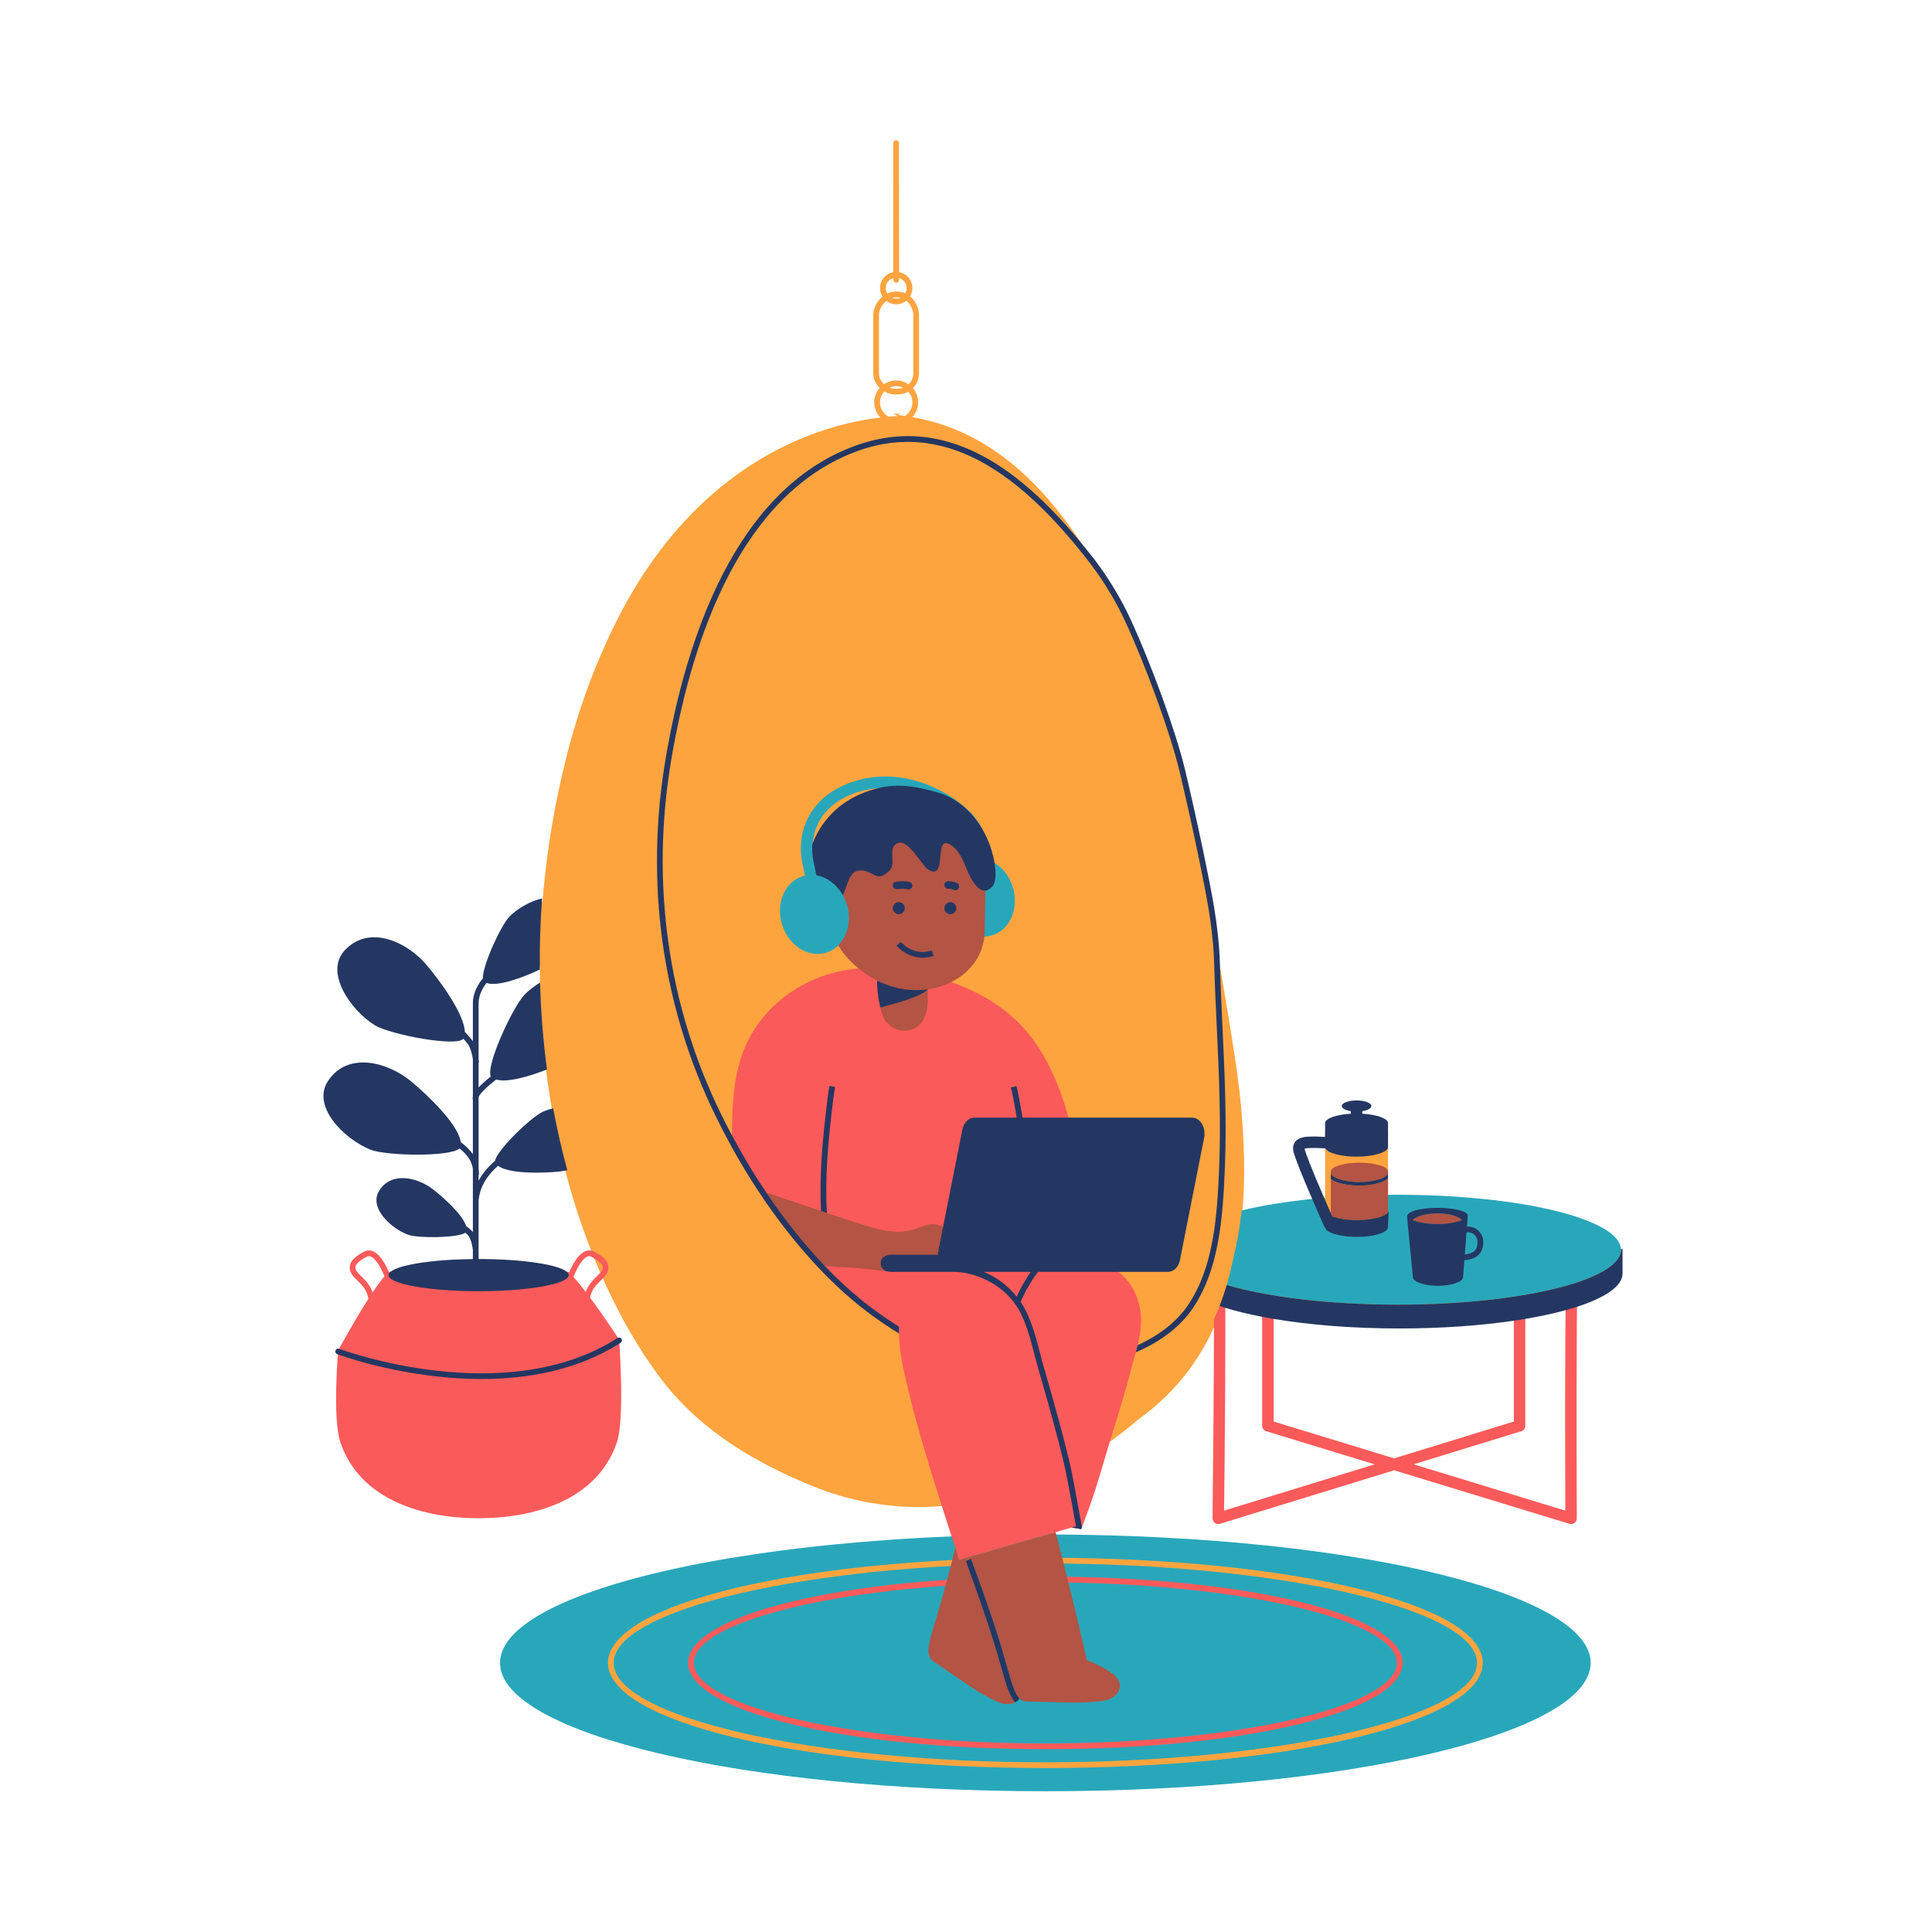 <svg xmlns="http://www.w3.org/2000/svg" xmlns:xlink="http://www.w3.org/1999/xlink" width="1024" zoomAndPan="magnify" viewBox="0 0 768 768" height="1024" preserveAspectRatio="xMidYMid meet" version="1.0"><defs><clipPath id="d669c1a3d0"><path d="M 193 55.715 L 644 55.715 L 644 711 L 193 711 Z M 193 55.715 " clip-rule="nonzero"/></clipPath><clipPath id="f8f273f056"><path d="M 198 609 L 633 609 L 633 711.965 L 198 711.965 Z M 198 609 " clip-rule="nonzero"/></clipPath></defs><path fill="#fda43f" d="M 188.926 493.27 L 188.309 492.445 C 188.578 493.164 188.777 493.906 188.926 494.562 Z M 188.926 493.27 " fill-opacity="1" fill-rule="nonzero"/><path fill="#fda43f" d="M 171.332 473.84 C 167.941 471.207 163.723 469.633 160.047 469.633 C 156.477 469.633 153.754 471.066 151.945 473.906 C 150.891 475.5 150.688 477.305 151.348 479.27 C 152.84 483.738 158.34 488.043 162.777 489.621 C 164.281 490.137 167.898 490.469 171.992 490.469 C 178.539 490.469 183.102 489.703 184.227 488.945 L 184.707 488.617 C 184.664 488.586 184.195 488.262 184.195 488.262 L 184.062 487.824 C 182.938 484.129 176.676 477.984 171.332 473.84 Z M 171.332 473.84 " fill-opacity="1" fill-rule="nonzero"/><path fill="#fda43f" d="M 189.293 469.461 L 189.293 474.758 C 189.641 473.094 190.227 471.469 191.051 469.895 Z M 189.293 469.461 " fill-opacity="1" fill-rule="nonzero"/><path fill="#fda43f" d="M 188.926 417.816 L 188.375 416.965 C 188.598 417.621 188.781 418.289 188.926 418.934 Z M 188.926 417.816 " fill-opacity="1" fill-rule="nonzero"/><path fill="#fda43f" d="M 243.91 573.145 C 246.133 566.734 245.883 548.812 244.906 534.176 L 244.852 533.391 L 245.062 533.258 L 244.578 532.527 C 243.219 530.457 238.391 523.195 233.488 516.609 L 233.129 516.125 L 233.133 516.109 L 231.793 514.359 C 229.977 511.992 228.355 510.004 226.977 508.461 L 226.438 507.855 L 226.449 507.828 L 225.527 506.91 L 224.855 506.91 L 224.484 506.582 C 221.828 504.266 208.934 501.805 190.246 501.805 L 189.234 501.805 L 187.988 501.816 C 170.391 502.016 158.609 504.367 156.066 506.582 L 155.691 506.91 L 154.074 506.91 L 154.355 507.617 L 153.844 508.223 C 152.516 509.793 150.957 511.902 149.207 514.5 L 147.824 516.555 L 147.832 516.582 L 147.547 517.023 C 142.43 524.957 137.379 534.16 135.953 536.793 L 135.629 537.469 L 135.703 537.496 L 135.625 538.496 C 134.668 551.086 134.426 566.805 136.637 573.172 C 145.723 599.371 177.172 602.199 190.273 602.199 C 203.371 602.195 234.816 599.367 243.91 573.145 Z M 243.91 573.145 " fill-opacity="1" fill-rule="nonzero"/><g clip-path="url(#d669c1a3d0)"><path fill="#fda43f" d="M 643.086 497.824 L 643.02 496.574 C 642.516 486.762 607.273 476.262 555.613 476.262 C 554.328 476.262 553.051 476.273 551.777 476.285 L 551.762 476.285 L 551.762 449.781 L 550.445 449.781 L 550.445 446.504 C 550.242 445.922 547.367 444.379 541.453 444.031 L 540.211 443.961 L 540.211 440.594 L 541.324 440.414 C 542.609 440.211 543.316 439.879 543.641 439.668 C 543.074 439.285 541.539 438.77 539.258 438.77 C 536.973 438.77 535.441 439.285 534.875 439.668 C 535.199 439.879 535.906 440.211 537.191 440.414 L 538.305 440.594 L 538.305 443.957 L 537.062 444.031 C 531.148 444.379 528.273 445.922 528.074 446.543 L 528.074 449.781 L 526.754 449.781 L 526.754 453.266 L 526.672 453.262 C 525.055 453.164 523.555 453.113 522.207 453.113 C 521.52 453.113 520.836 453.125 520.168 453.156 C 518.766 453.219 516.789 453.457 515.852 454.762 C 515.293 455.535 515.184 456.594 515.539 457.816 C 516.312 460.523 518.762 466.672 522.82 476.086 L 523.531 477.738 L 521.742 477.922 C 511.352 478.984 501.984 480.508 493.902 482.449 L 493.777 482.48 C 495.25 467.113 494.438 452.398 493.316 439.562 C 492.055 425.117 487.652 399.832 482.785 371.531 C 482.395 367.941 481.875 364.172 481.262 360.492 C 479.605 350.602 474.738 327.031 469.762 306.195 C 466.266 291.531 456.523 264.699 448.047 246.383 C 444.633 239 440.543 232.488 437.715 228.324 C 437.398 227.852 436.699 226.879 435.934 225.805 C 433.551 221.719 431.086 217.785 428.617 214.121 L 428.141 213.41 C 427.621 212.645 427.098 211.891 426.57 211.141 L 425.82 210.082 C 425.32 209.383 424.82 208.684 424.312 207.996 L 423.422 206.801 C 422.938 206.16 422.457 205.512 421.965 204.883 L 421.113 203.801 C 420.246 202.699 419.371 201.617 418.484 200.555 L 418.23 200.254 C 417.926 199.883 417.617 199.512 417.305 199.145 C 416.945 198.73 416.59 198.32 416.23 197.914 L 416.008 197.66 C 415.586 197.184 415.16 196.703 414.738 196.234 C 414.316 195.773 413.898 195.316 413.473 194.863 C 413.008 194.367 412.543 193.875 412.07 193.387 L 411.969 193.277 C 411.605 192.898 411.238 192.523 410.871 192.148 C 410.312 191.586 409.75 191.039 409.188 190.496 C 409.188 190.496 408.41 189.73 408.215 189.547 C 407.344 188.719 406.465 187.914 405.574 187.121 L 404.695 186.363 C 404.055 185.805 403.41 185.254 402.762 184.715 C 402.461 184.469 401.695 183.852 401.695 183.852 C 401.086 183.359 400.469 182.879 399.852 182.402 C 399.496 182.129 399.141 181.855 398.777 181.586 C 398.109 181.086 397.434 180.602 396.754 180.125 L 395.844 179.48 C 393.863 178.117 391.82 176.828 389.773 175.648 L 388.891 175.152 C 388.137 174.73 387.383 174.32 386.617 173.922 C 386.27 173.742 385.922 173.566 385.574 173.387 C 384.828 173.012 384.074 172.648 383.32 172.297 C 383.32 172.297 382.57 171.945 382.312 171.828 C 381.426 171.43 380.527 171.047 379.621 170.676 L 379.031 170.43 C 377.914 169.98 376.781 169.559 375.637 169.16 L 374.988 168.949 C 374.074 168.637 373.152 168.34 372.219 168.062 C 371.957 167.984 371.113 167.746 371.113 167.746 C 370.309 167.52 369.5 167.301 368.688 167.098 C 368.289 166.996 367.891 166.898 367.488 166.805 C 366.645 166.605 365.797 166.426 364.941 166.254 L 363.871 166.035 C 363.469 165.961 363.059 165.902 362.656 165.832 C 364.09 164.281 364.98 162.219 364.98 159.945 C 364.98 157.793 364.188 155.824 362.891 154.305 C 364.391 152.789 365.32 150.707 365.32 148.41 L 365.32 125.293 C 365.32 122.566 363.953 119.645 361.785 117.801 C 362.359 116.836 362.711 115.727 362.711 114.523 C 362.711 111.355 360.41 108.73 357.391 108.191 L 357.363 56.867 C 357.363 56.242 356.855 55.734 356.227 55.734 C 355.598 55.734 355.09 56.242 355.09 56.867 L 355.117 108.191 C 352.102 108.734 349.801 111.359 349.801 114.523 C 349.801 115.773 350.172 116.93 350.789 117.918 C 348.633 119.695 347.133 122.445 347.133 125.293 L 347.133 148.414 C 347.133 150.652 348.113 152.719 349.68 154.242 C 348.348 155.773 347.531 157.766 347.531 159.949 C 347.531 162.297 348.484 164.418 350.004 165.984 C 343.801 166.699 334.965 168.305 324.797 171.898 C 300.449 180.504 266.449 201.324 242.746 251.648 L 242.023 253.18 C 241.664 253.965 241.316 254.77 240.961 255.562 C 240.953 255.586 240.941 255.605 240.93 255.629 C 240.895 255.707 240.859 255.789 240.824 255.867 C 234.77 268.992 229.402 284.051 225.039 301.344 C 224.926 301.801 224.824 302.258 224.711 302.711 C 224.344 304.191 223.988 305.664 223.641 307.137 C 223.52 307.664 223.398 308.188 223.277 308.715 C 219.395 325.641 216.938 342.262 215.652 358.441 C 211.316 359.48 206.547 362.156 203.473 365.277 C 200.129 368.754 193.066 384.383 193.285 388.855 L 193.309 389.289 L 193.883 389.5 C 194.426 389.699 195.141 389.801 196.004 389.801 C 199.867 389.801 206.605 387.715 214.023 384.215 L 214.598 383.945 C 214.59 386.699 214.613 389.438 214.672 392.156 C 212.738 393.41 210.984 394.789 209.594 396.176 C 204.379 401.52 194.684 424.203 196.301 427.297 L 196.633 427.934 L 196.945 427.684 L 197.594 427.871 C 198.297 428.07 199.16 428.172 200.164 428.172 C 205.043 428.172 211.938 425.871 216.883 423.926 C 217.621 430.086 218.539 436.117 219.598 442.035 C 218.418 442.352 217.305 442.719 216.324 443.152 C 211.871 445.191 198.688 458.082 198.09 461.664 L 198.062 461.844 L 198.77 462.367 C 200.883 463.938 206.16 464.836 213.246 464.836 C 216.148 464.836 219.273 464.684 222.039 464.41 C 222.797 464.336 223.578 464.207 224.367 464.051 C 232.938 497.523 246.379 525.887 261.688 546.699 C 262.461 547.75 263.25 548.777 264.051 549.793 C 279.453 569.188 300.395 581.555 323.254 590.844 C 340.625 597.902 358.406 600.176 375.766 598.559 C 376.535 600.973 377.312 603.41 378.117 605.918 L 380.062 612 L 378.328 612.07 C 276.723 616.215 200.102 637.262 200.102 661.02 C 200.102 673.785 222.871 686.469 262.574 695.812 C 303.418 705.426 357.746 710.723 415.551 710.723 C 473.355 710.723 527.68 705.426 568.527 695.812 C 608.227 686.469 631 673.785 631 661.02 C 631 648.426 608.738 635.867 569.93 626.562 C 530.047 617.004 476.75 611.59 419.855 611.332 L 418.84 611.324 L 418.012 608.141 L 425.848 605.879 L 428.953 606.387 C 429.074 606.023 429.543 604.754 430.02 603.508 L 430.43 602.438 C 433.438 594.57 435.887 586.285 438.25 578.27 L 439.207 575.043 C 439.27 574.824 439.34 574.605 439.406 574.383 C 443.938 571.234 448.336 567.84 452.559 564.195 C 452.574 564.184 452.59 564.176 452.605 564.164 C 467.891 553.23 477.758 539.398 483.895 524.637 C 483.902 545.738 483.613 579.215 483.336 603.562 C 483.332 603.863 483.473 604.148 483.723 604.332 C 483.887 604.457 484.086 604.523 484.289 604.523 C 484.383 604.523 484.477 604.508 484.57 604.48 L 554.195 583.086 L 624.254 604.484 C 624.336 604.512 624.426 604.523 624.523 604.523 C 624.723 604.523 624.926 604.457 625.09 604.336 C 625.332 604.156 625.477 603.871 625.473 603.57 C 625.379 577.484 625.34 539.805 625.559 519.453 L 625.57 518.508 L 626.473 518.215 C 637.398 514.68 643.668 510.316 643.668 506.242 L 643.668 497.824 Z M 517.355 457.25 C 517.312 457.07 517.281 456.93 517.266 456.82 L 517.117 455.773 L 518.109 455.402 C 518.609 455.215 519.332 455.098 520.258 455.055 C 520.898 455.027 521.562 455.016 522.234 455.016 C 523.598 455.016 525.117 455.07 526.754 455.176 L 526.754 477.453 L 525.535 477.562 L 525.156 476.684 C 520.781 466.578 518.164 460.055 517.355 457.25 Z M 355.117 110.523 L 355.117 111.246 C 355.117 111.875 355.625 112.383 356.25 112.383 C 356.879 112.383 357.391 111.875 357.387 111.246 L 357.387 110.527 C 359.141 111.023 360.434 112.617 360.434 114.527 C 360.434 115.277 360.219 115.973 359.871 116.582 C 358.961 116.164 357.973 115.918 356.926 115.918 L 355.93 115.918 C 354.816 115.918 353.715 116.199 352.691 116.688 C 352.305 116.055 352.07 115.32 352.07 114.527 C 352.07 112.617 353.367 111.023 355.117 110.523 Z M 357.98 118.32 C 357.453 118.562 356.871 118.703 356.25 118.703 C 355.68 118.703 355.133 118.586 354.637 118.379 C 355.062 118.258 355.496 118.188 355.93 118.188 L 356.922 118.188 C 357.289 118.188 357.641 118.238 357.98 118.32 Z M 349.402 148.414 L 349.402 125.297 C 349.402 123.145 350.637 120.977 352.328 119.609 C 353.418 120.453 354.77 120.973 356.25 120.973 C 357.793 120.973 359.188 120.41 360.297 119.508 C 361.965 120.91 363.043 123.207 363.043 125.293 L 363.043 148.414 C 363.043 150.121 362.332 151.668 361.195 152.777 C 359.789 151.805 358.086 151.234 356.25 151.234 C 354.453 151.234 352.781 151.781 351.391 152.715 C 350.18 151.594 349.402 150.055 349.402 148.414 Z M 359 154.145 C 358.352 154.379 357.656 154.527 356.926 154.527 L 355.93 154.527 C 355.121 154.527 354.344 154.363 353.613 154.082 C 354.422 153.719 355.309 153.504 356.254 153.504 C 357.238 153.504 358.164 153.746 359 154.145 Z M 351.512 155.617 C 352.82 156.359 354.332 156.801 355.93 156.801 L 356.926 156.801 C 358.43 156.801 359.84 156.395 361.062 155.699 C 362.07 156.836 362.703 158.316 362.703 159.949 C 362.703 162.223 361.512 164.215 359.727 165.363 L 356.883 164.945 L 358 164.277 C 357.438 164.406 356.852 164.477 356.254 164.477 C 355.805 164.477 355.367 164.438 354.938 164.363 L 356.809 165.344 L 353.32 165.66 C 351.242 164.59 349.801 162.445 349.801 159.949 C 349.805 158.273 350.461 156.762 351.512 155.617 Z M 485.258 602.277 L 485.277 600.473 C 485.508 579.469 485.879 541.078 485.766 519.898 L 485.766 519.793 C 485.945 519.285 486.109 518.773 486.281 518.266 L 487.473 518.633 C 491.727 519.938 496.609 521.125 501.992 522.164 L 503.062 522.371 L 503.062 566.766 C 503.062 567.188 503.336 567.555 503.738 567.676 L 550.938 582.094 Z M 554.184 581.094 L 504.965 566.062 L 504.965 522.723 L 506.508 522.98 C 521.203 525.457 538.426 526.766 556.309 526.766 C 572.289 526.766 587.945 525.703 601.586 523.691 L 603.102 523.469 L 603.102 566.059 Z M 623.652 520.844 C 623.398 542.266 623.48 579.945 623.551 600.496 L 623.559 602.285 L 557.438 582.086 L 604.34 567.676 C 604.742 567.551 605.012 567.188 605.012 566.766 L 605.012 523.168 L 606.113 522.98 C 611.93 522 617.27 520.848 621.984 519.555 L 623.672 519.086 Z M 623.652 520.844 " fill-opacity="1" fill-rule="nonzero"/></g><path fill="#fda43f" d="M 147.91 455.84 C 150.777 456.918 158.156 457.672 165.859 457.672 C 175.281 457.672 180.703 456.578 181.75 455.559 L 182.312 455.016 L 181.91 454.703 L 181.84 454.16 C 181.113 448.492 171.309 438.086 162.508 430.82 C 157.172 426.414 150.207 423.676 144.336 423.676 C 138.883 423.676 134.633 425.852 131.688 430.156 C 129.863 432.738 129.434 435.699 130.414 438.965 C 132.559 446.094 141.004 453.148 147.91 455.84 Z M 147.91 455.84 " fill-opacity="1" fill-rule="nonzero"/><path fill="#fda43f" d="M 149.777 406.48 C 154.383 409.215 170.785 412.707 179.027 412.707 C 182.551 412.707 183.172 412.082 183.176 412.078 L 183.902 411.164 C 183.879 411.141 183.477 410.727 183.477 410.727 L 183.457 410.219 C 183.238 404.289 175.562 392.676 168.523 384.395 C 163.102 378.02 155.348 373.898 148.766 373.898 C 144.723 373.898 141.207 375.391 138.309 378.352 C 136.059 380.574 135.121 383.418 135.516 386.805 C 136.379 394.203 143.453 402.621 149.777 406.48 Z M 149.777 406.48 " fill-opacity="1" fill-rule="nonzero"/><path fill="#29a7ba" d="M 644.371 496.781 C 644.371 508.852 604.621 518.625 555.617 518.625 C 553.992 518.625 552.379 518.613 550.77 518.598 C 546.953 518.547 543.203 518.426 539.52 518.27 C 539.488 518.254 539.465 518.254 539.426 518.254 C 538.488 518.215 537.535 518.176 536.598 518.125 C 536.031 518.082 535.449 518.059 534.883 518.02 L 534.801 518.02 C 533.863 517.965 532.926 517.898 532.004 517.848 C 531.977 517.832 531.949 517.832 531.922 517.832 C 529.902 517.699 527.922 517.543 525.965 517.371 L 525.898 517.371 C 525.305 517.316 524.727 517.25 524.129 517.199 C 523.297 517.121 522.465 517.055 521.637 516.961 C 521.637 516.961 521.637 516.961 521.621 516.961 C 521.223 516.922 520.828 516.879 520.434 516.828 C 519.441 516.723 518.438 516.617 517.461 516.512 C 517.41 516.5 517.371 516.5 517.328 516.484 C 514.461 516.156 511.68 515.773 508.996 515.363 C 508.969 515.363 508.941 515.363 508.918 515.348 C 507.953 515.207 507.016 515.059 506.09 514.902 C 505.629 514.82 505.164 514.742 504.715 514.664 C 504.703 514.664 504.703 514.664 504.688 514.664 C 503.633 514.477 502.59 514.293 501.574 514.109 C 501.559 514.098 501.547 514.098 501.535 514.098 C 498.246 513.477 495.168 512.789 492.262 512.066 C 491.867 511.973 491.457 511.867 491.074 511.762 L 491.035 511.762 C 490.914 511.723 490.797 511.695 490.68 511.668 C 490.68 511.668 490.68 511.668 490.664 511.668 C 490.375 511.59 490.109 511.512 489.82 511.43 C 489.094 511.234 488.355 511.035 487.641 510.824 C 488.699 507.277 489.543 503.688 490.254 500.113 C 491.84 493.742 492.91 487.41 493.582 481.156 C 494.086 481.039 494.602 480.934 495.102 480.816 C 495.617 480.695 496.117 480.578 496.633 480.461 C 496.672 480.461 496.699 480.445 496.738 480.43 C 497.387 480.301 498.047 480.168 498.707 480.023 C 499.102 479.941 499.484 479.863 499.883 479.785 C 499.883 479.785 499.895 479.785 499.91 479.77 C 500.98 479.559 502.074 479.348 503.184 479.152 C 503.195 479.152 503.195 479.152 503.211 479.152 C 504.266 478.953 505.363 478.77 506.457 478.598 C 506.523 478.582 506.578 478.57 506.656 478.559 C 506.656 478.559 506.672 478.559 506.684 478.559 C 507.105 478.492 507.543 478.426 507.965 478.359 C 508.719 478.242 509.473 478.121 510.238 478.004 C 510.25 478.004 510.25 478.004 510.262 478.004 C 511.266 477.859 512.297 477.711 513.328 477.582 C 513.523 477.555 513.723 477.516 513.922 477.488 L 513.934 477.488 C 514 477.488 514.055 477.477 514.105 477.477 C 515.465 477.289 516.852 477.117 518.254 476.961 C 518.727 476.906 519.219 476.855 519.707 476.801 C 520.34 476.738 520.961 476.672 521.594 476.605 C 521.609 476.605 521.609 476.605 521.609 476.605 C 523.168 476.449 524.766 476.301 526.363 476.156 C 526.496 476.145 526.625 476.129 526.746 476.117 L 526.746 487.277 C 526.746 488.332 528.238 489.281 530.535 489.98 C 532.848 490.668 535.977 491.09 539.254 491.09 C 545.816 491.09 551.758 489.387 551.758 487.277 L 551.758 474.957 C 553.039 474.941 554.32 474.93 555.613 474.93 C 557.238 474.93 558.852 474.941 560.449 474.969 C 560.898 474.98 561.332 474.98 561.77 474.996 C 562.18 474.996 562.586 475.008 562.984 475.023 C 563.539 475.023 564.094 475.035 564.648 475.051 C 565.242 475.062 565.824 475.09 566.402 475.102 C 566.824 475.117 567.234 475.129 567.656 475.141 C 568.133 475.156 568.594 475.168 569.07 475.18 C 569.746 475.207 570.418 475.246 571.09 475.273 C 571.316 475.285 571.539 475.301 571.777 475.301 C 572.387 475.328 573.008 475.352 573.613 475.391 C 574.289 475.418 574.961 475.457 575.633 475.496 C 576.082 475.523 576.547 475.551 576.996 475.578 C 577.219 475.59 577.43 475.602 577.641 475.617 L 577.695 475.617 C 578.062 475.645 578.434 475.668 578.816 475.695 C 583.227 475.984 587.52 476.367 591.641 476.816 C 591.957 476.855 592.273 476.883 592.59 476.922 C 592.645 476.922 592.707 476.938 592.777 476.949 C 593.145 476.988 593.516 477.031 593.887 477.07 C 593.887 477.07 593.887 477.07 593.898 477.07 C 594.809 477.176 595.707 477.293 596.594 477.41 C 596.66 477.41 596.727 477.426 596.789 477.426 C 597.57 477.531 598.32 477.637 599.086 477.742 C 599.535 477.809 600 477.859 600.461 477.926 C 600.605 477.953 600.766 477.98 600.926 477.992 C 601.066 478.02 601.215 478.031 601.344 478.059 L 601.387 478.059 C 602.324 478.203 603.246 478.352 604.16 478.496 C 604.172 478.508 604.188 478.508 604.211 478.508 C 605.637 478.73 607.051 478.969 608.41 479.219 C 608.438 479.234 608.465 479.234 608.492 479.234 C 609.602 479.445 610.684 479.656 611.754 479.867 C 611.82 479.879 611.887 479.895 611.965 479.906 C 615.148 480.551 618.145 481.25 620.93 481.988 L 620.93 482.004 C 621.867 482.242 622.77 482.504 623.652 482.754 C 623.664 482.77 623.691 482.77 623.719 482.781 C 624.02 482.859 624.312 482.965 624.617 483.059 C 625.223 483.242 625.848 483.43 626.438 483.625 C 627.191 483.863 627.918 484.113 628.617 484.367 C 628.844 484.445 629.066 484.523 629.277 484.602 C 629.805 484.801 630.309 484.984 630.797 485.184 C 631.035 485.273 631.258 485.367 631.484 485.461 C 631.973 485.645 632.434 485.844 632.895 486.055 C 633.082 486.133 633.277 486.211 633.477 486.305 C 634.031 486.555 634.57 486.805 635.102 487.07 C 635.152 487.094 635.219 487.121 635.285 487.16 C 635.879 487.453 636.434 487.754 636.977 488.059 C 637.094 488.125 637.199 488.191 637.305 488.242 C 637.715 488.48 638.109 488.719 638.48 488.957 C 638.625 489.062 638.773 489.152 638.918 489.246 C 639.234 489.473 639.551 489.68 639.84 489.906 C 639.973 489.996 640.105 490.102 640.238 490.207 C 640.543 490.445 640.832 490.684 641.109 490.934 C 641.188 491 641.281 491.078 641.371 491.156 C 641.715 491.477 642.035 491.793 642.324 492.121 C 642.375 492.188 642.418 492.238 642.469 492.305 C 642.695 492.57 642.891 492.832 643.078 493.098 C 643.156 493.203 643.219 493.324 643.289 493.441 C 643.434 493.652 643.551 493.875 643.672 494.102 C 643.723 494.219 643.789 494.34 643.844 494.469 C 643.934 494.695 644.016 494.918 644.082 495.156 C 644.121 495.262 644.16 495.367 644.188 495.484 C 644.266 495.816 644.316 496.16 644.344 496.488 C 644.344 496.5 644.344 496.5 644.344 496.5 C 644.344 496.598 644.371 496.688 644.371 496.781 Z M 644.371 496.781 " fill-opacity="1" fill-rule="nonzero"/><path fill="#29a7ba" d="M 323 335.449 C 323.059 334.707 323.164 333.977 323.293 333.25 C 323.316 333.117 323.344 332.984 323.371 332.855 C 323.508 332.148 323.672 331.445 323.875 330.762 C 323.875 330.754 323.879 330.75 323.879 330.746 C 323.934 330.57 323.98 330.395 324.039 330.223 C 324.176 329.809 324.316 329.398 324.477 328.996 C 324.645 328.574 324.828 328.156 325.02 327.742 C 325.18 327.402 325.348 327.066 325.523 326.738 C 325.77 326.277 326.027 325.824 326.309 325.379 C 326.43 325.188 326.555 324.992 326.684 324.805 C 327.09 324.203 327.516 323.613 327.984 323.055 C 328.309 322.672 328.652 322.297 329.008 321.93 C 329.086 321.848 329.168 321.77 329.25 321.691 C 329.293 321.648 329.336 321.609 329.375 321.566 C 329.617 321.328 329.863 321.094 330.117 320.863 C 330.152 320.832 330.191 320.801 330.227 320.77 C 330.344 320.668 330.461 320.562 330.582 320.461 C 330.82 320.258 331.066 320.055 331.312 319.859 C 331.414 319.777 331.52 319.699 331.625 319.617 C 331.695 319.562 331.766 319.508 331.84 319.453 C 332.09 319.262 332.348 319.082 332.609 318.902 C 332.793 318.773 332.973 318.645 333.16 318.52 C 333.461 318.324 333.766 318.137 334.074 317.949 C 334.078 317.949 334.078 317.949 334.082 317.945 C 334.434 317.734 334.793 317.531 335.156 317.332 C 335.391 317.207 335.621 317.074 335.859 316.953 C 335.914 316.926 335.973 316.898 336.031 316.871 C 336.258 316.758 336.492 316.645 336.723 316.535 C 336.914 316.441 337.109 316.352 337.305 316.262 C 337.621 316.121 337.945 315.984 338.27 315.852 C 338.445 315.777 338.617 315.711 338.793 315.641 C 338.961 315.574 339.133 315.516 339.305 315.449 C 339.488 315.383 339.668 315.312 339.852 315.246 C 339.973 315.203 340.098 315.164 340.219 315.125 C 342.035 314.508 343.945 314.031 345.906 313.711 C 345.914 313.707 345.926 313.707 345.934 313.707 C 345.988 313.699 346.043 313.688 346.098 313.68 C 346.574 313.602 347.051 313.535 347.535 313.48 C 347.605 313.473 347.676 313.465 347.746 313.457 C 347.988 313.43 348.234 313.41 348.48 313.387 C 348.73 313.363 348.98 313.332 349.234 313.316 C 351 313.188 352.785 313.176 354.578 313.301 C 364.227 313.988 373.785 318.18 381.508 325.105 C 386.047 329.176 388 334.656 389.539 341.004 C 388.051 340.867 386.543 340.992 385.066 341.441 C 377.926 343.602 374.199 352.164 376.746 360.562 C 378.957 367.816 385.117 372.559 391.363 372.32 C 391.363 372.32 391.363 372.324 391.363 372.324 C 391.379 372.324 391.395 372.32 391.41 372.32 C 391.871 372.301 392.332 372.262 392.793 372.184 C 392.797 372.184 392.801 372.184 392.801 372.184 C 393.305 372.105 393.809 371.996 394.305 371.844 C 401.449 369.676 405.172 361.113 402.629 352.719 C 402.469 352.191 402.285 351.676 402.082 351.172 C 402.082 351.172 402.082 351.172 402.082 351.168 C 402.059 351.113 402.031 351.062 402.008 351.008 C 401.98 350.953 401.957 350.895 401.93 350.84 C 401.809 350.547 401.676 350.266 401.539 349.98 C 401.359 349.609 401.16 349.25 400.957 348.895 C 400.852 348.707 400.75 348.512 400.637 348.328 C 400.496 348.105 400.34 347.895 400.191 347.68 C 400.047 347.465 399.91 347.25 399.758 347.047 C 399.746 347.031 399.734 347.02 399.727 347.008 C 399.723 347.004 399.715 346.996 399.711 346.992 C 399.711 346.988 399.707 346.984 399.703 346.98 C 399.371 346.543 399.016 346.129 398.648 345.734 C 398.539 345.613 398.422 345.508 398.309 345.391 C 398.039 345.117 397.77 344.848 397.484 344.598 C 397.344 344.473 397.199 344.355 397.055 344.234 C 396.781 344.012 396.504 343.797 396.219 343.59 C 396.07 343.48 395.918 343.375 395.762 343.273 C 395.648 343.195 395.535 343.109 395.418 343.035 C 395.422 343.043 395.422 343.059 395.426 343.066 C 395.137 342.887 394.855 342.699 394.562 342.539 C 393.406 337.355 392.09 332.41 389.609 328.062 C 389.637 328.105 389.668 328.145 389.695 328.184 C 389.387 327.641 389.059 327.109 388.715 326.586 C 388.707 326.574 388.703 326.566 388.695 326.555 C 388.621 326.441 388.539 326.332 388.465 326.223 C 388.461 326.223 388.461 326.219 388.457 326.215 C 388.32 326.016 388.168 325.816 388.023 325.617 C 387.77 325.262 387.512 324.914 387.234 324.57 C 387.16 324.48 387.078 324.395 387.004 324.305 C 386.664 323.895 386.32 323.492 385.949 323.102 C 385.949 323.102 385.949 323.098 385.949 323.098 C 385.504 322.629 385.043 322.172 384.547 321.727 C 376.078 314.133 365.555 309.535 354.906 308.773 C 342.945 307.922 331.02 312.379 324.508 320.133 C 319.312 326.309 317.27 334.574 318.895 342.812 C 319.23 344.531 319.594 346.32 319.973 348.113 C 319.703 348.176 319.434 348.227 319.168 348.309 C 312.023 350.473 308.297 359.035 310.852 367.43 C 313.402 375.824 321.262 380.875 328.406 378.711 C 328.934 378.551 329.434 378.348 329.922 378.121 C 329.922 378.121 329.926 378.121 329.926 378.117 C 330.023 378.074 330.109 378.02 330.203 377.973 C 330.918 377.613 331.602 377.199 332.223 376.711 C 332.586 376.422 332.938 376.117 333.266 375.789 C 333.266 375.789 333.27 375.789 333.27 375.789 C 333.863 375.203 337.234 374.344 337.711 373.648 C 337.781 373.547 337.852 373.449 337.918 373.344 C 337.918 373.344 337.918 373.344 337.922 373.344 C 338.203 372.902 338.461 372.441 338.699 371.965 C 338.711 371.941 338.723 371.918 338.734 371.895 C 339.184 370.984 339.543 370.02 339.809 369.004 C 339.809 369.004 339.809 369 339.809 369 C 339.844 368.875 339.875 368.75 339.906 368.625 C 340.012 368.176 340.102 367.723 340.172 367.258 C 340.172 367.258 340.172 367.258 340.172 367.254 C 340.188 367.152 340.199 367.051 340.211 366.945 C 340.254 366.602 340.289 366.254 340.312 365.898 C 340.32 365.824 340.32 365.75 340.324 365.68 C 340.352 365.207 340.359 364.734 340.348 364.258 C 340.348 364.18 340.352 364.105 340.348 364.031 C 340.348 364.031 340.348 364.027 340.348 364.027 C 340.332 363.582 340.293 363.129 340.238 362.676 C 340.238 362.676 340.238 362.672 340.238 362.672 C 340.23 362.602 340.219 362.531 340.211 362.461 C 340.156 362.051 340.09 361.637 340.012 361.227 C 340.012 361.223 340.012 361.219 340.008 361.215 C 339.98 361.078 339.953 360.941 339.926 360.801 C 339.82 360.328 339.703 359.859 339.562 359.387 C 339.367 358.746 339.133 358.133 338.879 357.535 C 338.879 357.531 338.875 357.531 338.875 357.531 C 338.848 357.469 338.82 357.406 338.793 357.344 C 338.793 357.344 338.793 357.344 338.789 357.344 C 338.789 357.34 338.785 357.336 338.785 357.332 C 338.535 356.762 338.262 356.211 337.961 355.68 C 337.922 355.609 337.875 355.547 337.836 355.48 C 337.711 355.266 337.574 355.066 337.445 354.859 C 337.203 354.484 336.957 354.113 336.691 353.762 C 336.535 353.551 336.375 353.344 336.207 353.145 C 335.926 352.801 335.633 352.48 335.332 352.164 C 335.176 352.004 335.023 351.836 334.863 351.68 C 334.355 351.191 333.828 350.742 333.273 350.332 C 333.273 350.332 333.27 350.332 333.27 350.328 C 329.078 346.148 325.211 348.094 324.59 347.984 Z M 323 335.449 " fill-opacity="1" fill-rule="nonzero"/><path fill="#29a7ba" d="M 415.551 621.5 C 322.531 621.5 243.945 639.598 243.945 661.02 C 243.945 682.445 322.531 700.543 415.551 700.543 C 508.566 700.543 587.152 682.445 587.152 661.02 C 587.152 639.598 508.566 621.5 415.551 621.5 Z M 415.551 621.5 " fill-opacity="1" fill-rule="nonzero"/><g clip-path="url(#f8f273f056)"><path fill="#29a7ba" d="M 631.691 657.121 C 631.691 657.121 631.691 657.121 631.691 657.117 C 631.656 657.008 631.609 656.898 631.566 656.785 C 631.418 656.367 631.254 655.949 631.062 655.535 C 631.02 655.445 630.977 655.352 630.934 655.262 C 630.922 655.238 630.91 655.215 630.902 655.195 C 630.594 654.559 630.25 653.926 629.844 653.297 C 629.836 653.285 629.828 653.273 629.82 653.262 C 629.539 652.832 629.238 652.402 628.91 651.973 C 628.773 651.801 628.629 651.625 628.488 651.449 C 628.48 651.438 628.473 651.43 628.461 651.418 C 628.297 651.215 628.137 651.008 627.961 650.801 C 627.785 650.602 627.594 650.398 627.41 650.199 C 627.402 650.191 627.395 650.184 627.387 650.176 C 627.195 649.965 627.004 649.754 626.801 649.543 C 626.609 649.348 626.406 649.156 626.207 648.965 C 626.188 648.941 626.168 648.926 626.145 648.902 C 625.816 648.586 625.473 648.27 625.117 647.949 C 625.035 647.879 624.957 647.809 624.879 647.738 C 624.871 647.734 624.867 647.73 624.863 647.727 C 624.406 647.328 623.934 646.93 623.438 646.539 C 623.434 646.535 623.43 646.531 623.426 646.527 C 623.07 646.246 622.711 645.965 622.336 645.688 C 622.176 645.57 622.02 645.453 621.859 645.336 C 621.844 645.324 621.828 645.312 621.816 645.301 C 621.566 645.121 621.32 644.941 621.062 644.758 C 620.77 644.555 620.461 644.348 620.16 644.145 C 620.141 644.133 620.121 644.121 620.102 644.105 C 619.672 643.82 619.234 643.535 618.781 643.25 C 618.637 643.16 618.492 643.066 618.344 642.973 C 618.328 642.965 618.309 642.953 618.293 642.941 C 618.02 642.773 617.754 642.605 617.477 642.438 C 617.473 642.434 617.469 642.43 617.461 642.43 C 617.121 642.227 616.77 642.02 616.418 641.82 C 616.41 641.816 616.406 641.812 616.398 641.809 C 616.102 641.637 615.812 641.465 615.508 641.293 C 615.5 641.289 615.496 641.285 615.488 641.281 C 615.324 641.191 615.152 641.102 614.984 641.008 C 614.18 640.562 613.348 640.125 612.488 639.688 C 612.395 639.637 612.301 639.59 612.207 639.543 C 612.199 639.539 612.195 639.535 612.191 639.535 C 611.871 639.371 611.559 639.211 611.23 639.051 C 611.223 639.047 611.215 639.043 611.207 639.039 C 610.789 638.832 610.359 638.629 609.93 638.426 C 609.922 638.422 609.914 638.418 609.91 638.414 C 608.492 637.742 607.012 637.074 605.469 636.418 C 605.328 636.359 605.188 636.297 605.047 636.238 C 605.035 636.23 605.023 636.227 605.008 636.223 C 604.68 636.082 604.352 635.941 604.016 635.801 C 604 635.797 603.988 635.789 603.973 635.785 C 603.621 635.641 603.262 635.496 602.902 635.352 C 602.391 635.148 601.883 634.941 601.359 634.734 C 601.355 634.734 601.348 634.73 601.344 634.727 C 600.82 634.523 600.285 634.32 599.75 634.117 C 599.73 634.109 599.711 634.102 599.688 634.094 C 599.344 633.965 599 633.836 598.652 633.703 C 598.641 633.699 598.633 633.695 598.625 633.691 C 598.359 633.594 598.09 633.5 597.824 633.402 C 597.164 633.16 596.508 632.922 595.832 632.684 C 595.82 632.68 595.809 632.676 595.801 632.672 C 595.215 632.469 594.617 632.262 594.016 632.059 C 593.98 632.047 593.941 632.035 593.906 632.023 C 593.574 631.91 593.246 631.793 592.906 631.684 C 592.898 631.68 592.887 631.676 592.875 631.672 C 592.484 631.539 592.09 631.414 591.691 631.285 C 590.812 630.996 589.922 630.711 589.023 630.43 C 588.648 630.312 588.281 630.195 587.906 630.078 C 587.879 630.07 587.855 630.062 587.832 630.055 C 587.473 629.945 587.113 629.836 586.754 629.727 C 586.746 629.723 586.742 629.723 586.738 629.719 C 586.578 629.672 586.418 629.625 586.262 629.578 C 584.309 628.992 582.301 628.414 580.242 627.848 C 580.234 627.844 580.227 627.844 580.219 627.84 C 579.488 627.641 578.746 627.441 578 627.242 C 577.977 627.234 577.957 627.23 577.93 627.223 C 576.438 626.828 574.926 626.434 573.383 626.047 C 573.367 626.047 573.355 626.043 573.344 626.039 C 572.551 625.84 571.75 625.645 570.941 625.449 C 570.918 625.441 570.895 625.438 570.867 625.43 C 570.523 625.348 570.18 625.266 569.836 625.184 C 569.816 625.18 569.801 625.176 569.781 625.172 C 569.414 625.082 569.035 624.996 568.664 624.91 C 567.828 624.715 566.992 624.516 566.148 624.324 C 566.141 624.324 566.137 624.32 566.129 624.32 C 565.27 624.125 564.402 623.934 563.531 623.742 C 563.48 623.73 563.434 623.719 563.383 623.707 C 563.059 623.637 562.734 623.566 562.41 623.496 C 562.402 623.496 562.398 623.492 562.391 623.492 C 561.5 623.301 560.598 623.105 559.688 622.914 C 559.684 622.914 559.68 622.914 559.672 622.91 C 559.324 622.84 558.98 622.766 558.629 622.695 C 558.613 622.691 558.598 622.688 558.582 622.684 C 557.656 622.492 556.723 622.305 555.785 622.117 C 555.758 622.109 555.727 622.102 555.699 622.098 C 555.383 622.035 555.066 621.973 554.75 621.906 C 554.723 621.902 554.699 621.898 554.672 621.891 C 554.074 621.773 553.469 621.66 552.867 621.543 C 544.23 619.875 535.039 618.363 525.363 617.02 C 525.34 617.016 525.324 617.016 525.301 617.012 C 524.625 616.918 523.938 616.824 523.254 616.734 C 520.984 616.43 518.695 616.129 516.379 615.84 C 516.348 615.836 516.316 615.832 516.289 615.828 C 515.613 615.746 514.926 615.668 514.246 615.582 C 513.426 615.484 512.605 615.383 511.781 615.285 C 511.75 615.281 511.719 615.281 511.691 615.277 C 510.793 615.172 509.887 615.07 508.98 614.969 C 507.969 614.855 506.949 614.742 505.93 614.629 C 504.961 614.527 503.992 614.422 503.012 614.32 C 502.977 614.316 502.941 614.312 502.906 614.309 C 499.578 613.961 496.207 613.637 492.797 613.332 C 492.75 613.324 492.707 613.32 492.66 613.316 C 491.852 613.246 491.035 613.18 490.223 613.105 C 489.453 613.043 488.691 612.973 487.918 612.91 C 487.871 612.906 487.82 612.898 487.77 612.895 C 487.031 612.836 486.285 612.777 485.543 612.719 C 484.664 612.648 483.789 612.574 482.906 612.508 C 482.875 612.504 482.84 612.5 482.805 612.5 C 482.109 612.445 481.406 612.395 480.707 612.344 C 479.531 612.258 478.355 612.172 477.172 612.09 C 475.863 611.996 474.555 611.906 473.234 611.824 C 473.207 611.82 473.176 611.82 473.145 611.816 C 469.234 611.562 465.273 611.34 461.273 611.137 C 460.074 611.074 458.879 611.012 457.672 610.957 C 457.555 610.953 457.441 610.945 457.328 610.941 C 456.297 610.895 455.258 610.852 454.223 610.805 C 453.555 610.777 452.891 610.746 452.219 610.723 C 452.172 610.719 452.129 610.719 452.082 610.715 C 450.414 610.648 448.738 610.586 447.059 610.527 C 446.977 610.527 446.898 610.523 446.816 610.52 C 445.648 610.48 444.473 610.445 443.297 610.41 C 442.703 610.391 442.113 610.371 441.52 610.355 C 441.512 610.355 441.508 610.355 441.5 610.355 C 441.305 610.352 441.105 610.348 440.91 610.34 C 436.625 610.223 432.301 610.137 427.945 610.078 C 427.086 610.066 426.227 610.051 425.363 610.043 C 425.348 610.043 425.332 610.043 425.316 610.043 C 423.5 610.023 421.68 610.012 419.855 610.004 C 419.855 610.004 419.852 610.004 419.852 610.004 C 418.418 609.996 416.98 609.988 415.539 609.988 C 402.828 609.988 390.375 610.25 378.266 610.742 C 378.223 610.746 378.18 610.746 378.137 610.75 C 377.59 610.773 377.051 610.797 376.504 610.82 C 374.328 610.914 372.16 611.016 370.004 611.121 C 369.855 611.129 369.703 611.137 369.555 611.145 C 369.539 611.145 369.527 611.145 369.512 611.148 C 369.098 611.168 368.688 611.188 368.273 611.211 C 368.266 611.211 368.258 611.211 368.246 611.211 C 367.066 611.273 365.891 611.34 364.715 611.402 C 364.656 611.406 364.59 611.41 364.527 611.414 C 362.629 611.523 360.738 611.637 358.859 611.758 C 358.805 611.762 358.746 611.766 358.688 611.77 C 357.52 611.844 356.355 611.918 355.199 611.996 C 351.336 612.262 347.523 612.551 343.754 612.863 C 343.598 612.875 343.441 612.887 343.281 612.898 C 339.852 613.184 336.461 613.488 333.117 613.812 C 333.117 613.812 333.113 613.812 333.113 613.812 C 333.109 613.812 333.102 613.812 333.098 613.812 C 332.852 613.84 332.602 613.863 332.355 613.887 C 332.324 613.891 332.297 613.891 332.266 613.895 C 331.117 614.008 329.977 614.125 328.84 614.238 C 328.777 614.246 328.711 614.254 328.648 614.262 C 328.359 614.289 328.07 614.32 327.781 614.352 C 327.77 614.352 327.754 614.352 327.742 614.355 C 326.641 614.469 325.543 614.586 324.453 614.707 C 324.449 614.707 324.445 614.707 324.438 614.707 C 324.105 614.742 323.77 614.781 323.434 614.816 C 323.387 614.824 323.336 614.828 323.285 614.832 C 322.527 614.918 321.773 615.004 321.016 615.09 C 319.734 615.234 318.461 615.387 317.195 615.539 C 316.695 615.598 316.195 615.656 315.699 615.719 C 315.688 615.719 315.672 615.723 315.66 615.723 C 314.426 615.875 313.199 616.027 311.977 616.188 C 311.773 616.211 311.566 616.234 311.363 616.266 C 311.355 616.266 311.344 616.266 311.336 616.27 C 311.273 616.277 311.215 616.285 311.156 616.293 C 311.07 616.305 310.98 616.316 310.891 616.324 C 310.844 616.332 310.805 616.34 310.758 616.344 C 304.984 617.098 299.379 617.91 293.941 618.777 C 293.367 618.867 292.793 618.961 292.223 619.055 C 292.16 619.062 292.098 619.074 292.035 619.082 C 290.906 619.27 289.789 619.453 288.676 619.645 C 288.574 619.664 288.473 619.68 288.371 619.695 C 288.371 619.695 288.371 619.695 288.367 619.699 C 287.73 619.805 287.102 619.914 286.469 620.027 C 285.812 620.141 285.156 620.254 284.504 620.371 C 284.469 620.379 284.43 620.383 284.395 620.391 C 284.023 620.457 283.656 620.527 283.289 620.59 C 283.277 620.594 283.266 620.594 283.25 620.598 C 283.047 620.637 282.844 620.676 282.637 620.711 C 281.625 620.895 280.621 621.082 279.625 621.273 C 279.57 621.281 279.52 621.293 279.465 621.301 C 278.73 621.441 278.004 621.582 277.281 621.723 C 275.754 622.02 274.246 622.32 272.758 622.629 C 272.758 622.629 272.758 622.629 272.754 622.629 C 272.754 622.629 272.754 622.629 272.75 622.633 C 271.285 622.934 269.84 623.242 268.406 623.555 C 268.23 623.59 268.055 623.629 267.879 623.668 C 266.168 624.043 264.473 624.422 262.816 624.809 C 262.809 624.812 262.801 624.812 262.793 624.816 C 262.508 624.883 262.227 624.953 261.941 625.02 C 261.09 625.219 260.242 625.422 259.406 625.625 C 259.387 625.629 259.367 625.633 259.348 625.641 C 258.641 625.812 257.945 625.988 257.246 626.164 C 257.211 626.172 257.176 626.18 257.141 626.188 C 256.477 626.355 255.816 626.527 255.156 626.699 C 254.77 626.797 254.379 626.898 253.996 627 C 253.988 627.004 253.977 627.004 253.969 627.008 C 253.57 627.113 253.172 627.219 252.773 627.324 C 252.75 627.328 252.723 627.336 252.695 627.344 C 252.051 627.516 251.414 627.691 250.781 627.863 C 250.77 627.867 250.758 627.871 250.742 627.875 C 250.352 627.984 249.961 628.094 249.57 628.199 C 249.551 628.207 249.527 628.215 249.504 628.219 C 249.223 628.301 248.949 628.379 248.668 628.457 C 247.68 628.738 246.707 629.02 245.746 629.305 C 245.359 629.418 244.969 629.531 244.586 629.648 C 244.582 629.648 244.574 629.652 244.57 629.652 C 243.957 629.84 243.355 630.023 242.754 630.211 C 242.367 630.332 241.98 630.449 241.602 630.566 C 241.492 630.602 241.391 630.637 241.281 630.672 C 238.105 631.68 235.086 632.719 232.227 633.781 C 232.129 633.816 232.031 633.855 231.934 633.891 C 231.926 633.895 231.914 633.898 231.906 633.902 C 231.16 634.18 230.426 634.461 229.703 634.746 C 229.594 634.789 229.48 634.832 229.367 634.879 C 229.359 634.879 229.352 634.883 229.344 634.887 C 228.957 635.039 228.57 635.191 228.191 635.348 C 228.176 635.352 228.16 635.359 228.145 635.363 C 227.793 635.504 227.445 635.648 227.102 635.793 C 226.633 635.984 226.164 636.18 225.707 636.375 C 225.699 636.379 225.691 636.383 225.684 636.387 C 225.281 636.559 224.875 636.73 224.48 636.902 C 224.473 636.906 224.469 636.91 224.461 636.914 C 223.785 637.211 223.125 637.508 222.473 637.809 C 222.375 637.852 222.273 637.895 222.176 637.941 C 222.172 637.941 222.168 637.945 222.168 637.945 C 221.562 638.227 220.969 638.508 220.387 638.793 C 220.25 638.859 220.109 638.926 219.973 638.992 C 219.969 638.992 219.961 638.996 219.957 639 C 219.547 639.199 219.156 639.402 218.762 639.602 C 218.719 639.621 218.68 639.641 218.637 639.664 C 218.629 639.668 218.621 639.672 218.609 639.676 C 218.262 639.855 217.914 640.035 217.57 640.215 C 217.562 640.219 217.555 640.223 217.547 640.227 C 217.445 640.277 217.344 640.336 217.242 640.391 C 216.125 640.984 215.047 641.582 214.023 642.188 C 214.023 642.188 214.02 642.191 214.016 642.191 C 213.875 642.277 213.738 642.359 213.602 642.445 C 213.133 642.727 212.668 643.008 212.223 643.293 C 212.219 643.297 212.215 643.297 212.211 643.301 C 211.953 643.465 211.703 643.633 211.449 643.797 C 211.133 644.004 210.816 644.211 210.512 644.422 C 210.504 644.43 210.496 644.434 210.488 644.441 C 209.945 644.812 209.426 645.184 208.918 645.559 C 208.918 645.562 208.914 645.562 208.91 645.566 C 208.684 645.734 208.457 645.902 208.234 646.074 C 208.234 646.074 208.23 646.078 208.227 646.082 C 207.949 646.293 207.68 646.508 207.414 646.723 C 207.211 646.891 207.004 647.055 206.805 647.219 C 206.805 647.223 206.805 647.223 206.801 647.223 C 206.543 647.438 206.297 647.656 206.051 647.875 C 206.039 647.887 206.023 647.898 206.012 647.91 C 205.836 648.066 205.656 648.219 205.484 648.379 C 205.484 648.379 205.48 648.379 205.48 648.383 C 205.195 648.645 204.926 648.91 204.656 649.176 C 204.656 649.176 204.652 649.18 204.652 649.18 C 204.531 649.305 204.398 649.422 204.281 649.543 C 204.281 649.543 204.277 649.543 204.277 649.543 C 203.52 650.324 202.84 651.109 202.23 651.895 C 202.23 651.898 202.227 651.898 202.227 651.902 C 202.148 652.004 202.074 652.105 202.004 652.211 C 201.098 653.434 200.379 654.672 199.848 655.926 C 199.832 655.969 199.812 656.012 199.793 656.055 C 199.695 656.293 199.609 656.531 199.523 656.77 C 199.523 656.773 199.523 656.777 199.523 656.777 C 199.461 656.949 199.402 657.117 199.352 657.289 C 199.352 657.289 199.352 657.293 199.348 657.293 C 199.273 657.539 199.211 657.789 199.148 658.035 C 199.148 658.039 199.148 658.039 199.148 658.043 C 199.109 658.203 199.062 658.363 199.031 658.527 C 198.977 658.801 198.938 659.07 198.898 659.344 C 198.898 659.352 198.898 659.355 198.895 659.359 C 198.879 659.5 198.852 659.637 198.836 659.773 C 198.793 660.188 198.77 660.609 198.77 661.023 C 198.77 689.203 295.816 712.047 415.539 712.047 C 535.258 712.047 632.305 689.203 632.305 661.023 C 632.316 659.711 632.105 658.41 631.691 657.121 Z M 415.551 702.816 C 318.051 702.816 241.676 684.457 241.676 661.02 C 241.676 637.586 318.051 619.227 415.551 619.227 C 513.051 619.227 589.426 637.586 589.426 661.02 C 589.426 684.457 513.051 702.816 415.551 702.816 Z M 415.551 702.816 " fill-opacity="1" fill-rule="nonzero"/></g><path fill="#fb5a5a" d="M 344.707 521.434 C 348.484 524.285 352.723 527.238 357.359 530.062 C 357.477 534.691 358.059 539.297 359.051 543.82 C 359.102 544.043 359.156 544.285 359.207 544.508 C 360.398 549.957 361.664 555.168 363 560.297 C 363.039 560.441 363.078 560.602 363.117 560.746 C 363.473 562.051 363.816 563.371 364.172 564.676 C 364.531 565.984 364.887 567.289 365.258 568.582 C 365.984 571.18 366.734 573.777 367.5 576.379 C 368.293 579.082 369.113 581.785 369.957 584.527 C 370.328 585.73 370.695 586.93 371.082 588.145 C 371.16 588.406 371.238 588.668 371.332 588.934 C 371.66 589.988 371.992 591.047 372.336 592.113 C 372.359 592.207 372.387 592.297 372.414 592.391 C 372.742 593.418 373.074 594.461 373.406 595.516 C 374.805 599.91 376.258 604.434 377.762 609.156 L 381.262 620.117 L 425.922 607.23 L 429.82 607.863 L 430.203 606.793 C 430.203 606.781 430.531 605.844 431.246 603.984 L 431.656 602.914 C 435.09 593.945 437.742 584.605 440.461 575.426 C 443.516 565.164 446.934 554.941 449.562 544.559 C 451.387 537.371 454.027 530.734 453.523 523.148 C 453.062 516.516 450.301 510.371 445.191 506.031 C 442.734 503.934 439.383 501.449 436.305 500.371 C 436.223 500.344 436.16 500.332 436.078 500.305 L 436.078 498.129 C 435.367 494.473 429.211 462.855 428.422 459.164 C 424.352 440.207 418.766 421.332 406.246 407.941 C 397.398 398.469 385.781 392.652 373.895 388.961 C 359.566 384.516 344.207 382.934 329.812 387.113 C 315.418 391.293 302.148 401.77 295.969 416.66 C 291.926 426.422 291.082 437.398 291.004 448.121 C 290.988 449.891 290.871 452.473 290.75 455.691 C 295.031 463.473 299.613 470.891 304.418 477.855 C 313.109 490.41 327.133 508.164 344.707 521.434 Z M 403.895 518.77 C 403.883 518.809 403.867 518.836 403.855 518.875 C 403.832 518.848 403.816 518.824 403.805 518.797 C 403.832 518.785 403.871 518.785 403.895 518.77 Z M 403.895 518.77 " fill-opacity="1" fill-rule="nonzero"/><path fill="#fb5a5a" d="M 622.5 512.449 C 622.055 529.781 622.152 575.551 622.238 600.504 L 561.941 582.086 L 604.727 568.934 C 605.68 568.645 606.324 567.762 606.324 566.758 L 606.324 516.023 C 604.84 516.277 603.332 516.527 601.781 516.762 L 601.781 565.086 L 554.188 579.715 L 506.293 565.086 L 506.293 516.254 C 506.227 516.246 506.156 516.234 506.094 516.227 C 505.633 516.145 505.172 516.066 504.723 515.988 C 504.707 515.988 504.707 515.988 504.695 515.988 C 503.691 515.812 502.703 515.637 501.738 515.461 L 501.738 566.773 C 501.738 567.762 502.398 568.645 503.348 568.938 L 546.438 582.102 L 486.59 600.488 C 486.867 576.348 487.289 531.512 487.012 512.926 C 486.34 515.012 485.613 517.094 484.809 519.164 C 484.121 520.918 483.379 522.688 482.578 524.414 C 482.578 545.059 482.285 578.629 482.008 603.547 C 482.008 604.273 482.352 604.957 482.918 605.395 C 483.328 605.684 483.805 605.84 484.277 605.84 C 484.504 605.84 484.727 605.801 484.953 605.734 L 554.188 584.461 L 623.848 605.734 C 624.074 605.801 624.297 605.84 624.523 605.84 C 624.996 605.84 625.473 605.684 625.871 605.395 C 626.453 604.973 626.797 604.285 626.797 603.559 C 626.668 571.035 626.652 525.102 627.035 511.066 C 625.602 511.547 624.086 512.004 622.5 512.449 Z M 622.5 512.449 " fill-opacity="1" fill-rule="nonzero"/><path fill="#fb5a5a" d="M 415.559 626.727 C 335.914 626.727 273.531 641.789 273.531 661.023 C 273.531 680.254 335.914 695.32 415.559 695.32 C 495.188 695.32 557.559 680.254 557.559 661.023 C 557.559 641.789 495.188 626.727 415.559 626.727 Z M 415.559 693.047 C 339.797 693.047 275.801 678.383 275.801 661.023 C 275.801 643.664 339.797 628.996 415.559 628.996 C 491.289 628.996 555.285 643.664 555.285 661.023 C 555.285 678.383 491.289 693.047 415.559 693.047 Z M 415.559 693.047 " fill-opacity="1" fill-rule="nonzero"/><path fill="#fb5a5a" d="M 234.547 515.816 C 235.273 512.52 236.793 511 239.078 508.746 L 239.883 507.93 C 240.148 507.664 240.383 507.387 240.594 507.125 C 241.625 505.832 242.047 504.512 241.824 503.207 C 241.492 501.254 239.777 499.461 236.527 497.77 C 236.371 497.68 236.199 497.586 236.027 497.508 C 234.945 496.969 233.754 496.93 232.633 497.402 C 229.676 498.617 227.391 503.074 226.254 505.766 C 226.188 505.715 226.137 505.648 226.082 505.594 L 154.562 505.594 C 153.398 502.891 151.152 498.59 148.262 497.402 C 147.113 496.93 145.938 496.969 144.855 497.508 C 141.289 499.277 139.402 501.148 139.059 503.207 C 138.793 504.789 139.453 506.371 141 507.93 L 141.816 508.746 C 144.195 511.105 145.766 512.664 146.441 516.305 C 140.418 525.656 134.438 536.828 134.438 536.828 C 134.438 536.828 132.031 563.91 135.387 573.605 C 143.309 596.453 168.359 603.523 190.27 603.523 C 212.191 603.523 237.227 596.426 245.152 573.582 C 248.52 563.871 246.102 532.449 246.102 532.449 C 246.102 532.449 240.426 523.719 234.547 515.816 Z M 148.117 513.758 C 147.113 510.816 145.422 509.113 143.414 507.137 L 142.609 506.332 C 141.605 505.316 141.172 504.391 141.301 503.586 C 141.516 502.32 143.086 500.922 145.871 499.539 C 146.375 499.289 146.863 499.289 147.391 499.5 C 149.648 500.422 151.801 504.789 152.832 507.375 C 151.379 509.086 149.766 511.305 148.117 513.758 Z M 227.957 507.586 C 228.961 505.027 231.168 500.449 233.492 499.5 C 234.031 499.289 234.508 499.289 235.023 499.539 C 236.289 500.172 237.32 500.805 238.074 501.438 C 238.957 502.176 239.473 502.902 239.578 503.574 C 239.633 503.902 239.594 504.246 239.461 504.617 C 239.262 505.156 238.867 505.723 238.27 506.332 L 237.465 507.137 C 235.512 509.074 233.848 510.734 232.844 513.559 C 231.141 511.332 229.477 509.273 227.957 507.586 Z M 227.957 507.586 " fill-opacity="1" fill-rule="nonzero"/><path fill="#b35444" d="M 356.055 505.59 L 354.133 505.59 C 354.742 505.664 355.387 505.652 356.055 505.59 Z M 356.055 505.59 " fill-opacity="1" fill-rule="nonzero"/><path fill="#b35444" d="M 374.914 487.637 C 374.625 487.52 374.336 487.402 374.016 487.285 C 367.441 484.855 365.039 490.355 355.207 489.547 C 348.938 489.031 345.746 487.559 339.594 485.793 C 339.336 485.727 334.797 484.215 328.707 482.172 C 327.957 481.922 327.176 481.656 326.379 481.391 C 319.395 479.051 310.988 476.227 304.613 474.082 C 305.172 474.914 305.281 477.461 305.723 478.352 C 310.844 488.602 318.883 495.281 327.91 503.281 C 328.844 503.352 329.77 503.426 330.727 503.484 L 330.793 503.492 C 343.02 504.316 338.48 503.664 352.824 505.43 C 351.934 505.215 373.23 505.012 379.594 500.164 C 384.59 496.359 374.914 487.637 374.914 487.637 Z M 374.914 487.637 " fill-opacity="1" fill-rule="nonzero"/><path fill="#b35444" d="M 348.695 391.781 C 348.695 391.781 348.684 391.418 348.676 391.238 C 348.68 391.418 348.684 391.602 348.695 391.781 C 348.875 394.789 349.309 397.793 349.988 400.742 C 350.348 402.301 350.777 403.863 351.629 405.262 C 352.754 407.105 354.617 408.605 356.828 409.297 C 359.047 409.988 361.605 409.824 363.625 408.754 C 367.02 406.957 368.301 403.137 368.711 399.625 C 368.953 397.547 368.789 393.363 368.789 393.363 C 368.789 393.363 359.211 385.406 353.719 384.676 C 350.555 384.254 348.695 391.781 348.695 391.781 Z M 348.695 391.781 " fill-opacity="1" fill-rule="nonzero"/><path fill="#b35444" d="M 338.285 382.266 C 339.262 383.242 340.27 384.129 341.289 384.969 C 343.691 386.953 346.188 388.586 348.742 389.855 C 355.461 393.199 362.516 394.172 368.914 393.258 C 372.223 392.785 375.352 391.801 378.168 390.387 C 385.305 386.805 390.422 380.418 391.297 372.309 C 391.383 371.492 391.441 370.668 391.441 369.82 C 391.441 363.66 391.777 358.832 391.695 354.012 C 388.117 354.348 385.145 342.77 383.559 338.73 C 382.234 335.363 379.75 330.949 376.5 329.926 C 371.508 328.355 376.211 344.848 368.91 340.379 C 365.961 338.57 358.234 326.262 353.734 330.465 C 351.18 332.859 354.18 338.074 351.598 340.637 C 346.441 345.754 345.66 341.086 340.531 340.68 C 335.309 340.27 337.023 352.035 335.055 355.855 C 335.699 357.004 336.25 358.238 336.656 359.566 C 338.535 365.754 336.996 372.023 333.203 375.766 C 334.512 378.051 336.137 380.121 338.285 382.266 Z M 338.285 382.266 " fill-opacity="1" fill-rule="nonzero"/><path fill="#b35444" d="M 442.211 665.262 C 437.918 662.168 432.039 659.902 432.039 659.902 C 432.039 659.902 429.172 647.16 424.691 629.074 C 424.508 628.32 424.32 627.559 424.125 626.789 C 423.699 625.078 423.262 623.328 422.812 621.539 C 422.617 620.785 422.426 620.027 422.234 619.258 C 421.473 616.262 420.68 613.172 419.859 610.012 C 419.777 609.691 419.695 609.371 419.613 609.051 L 381.266 620.117 L 379.711 615.254 C 379.316 616.902 378.918 618.535 378.523 620.141 C 378.324 620.938 378.125 621.711 377.926 622.5 C 377.457 624.363 376.984 626.195 376.512 627.988 C 376.301 628.785 376.09 629.59 375.879 630.371 C 375.469 631.898 375.055 633.398 374.637 634.863 C 370.184 650.512 367.055 656.957 370.648 660.121 C 386.863 671.207 387.934 672.234 395.746 676.184 C 398.82 677.734 401.633 677.746 403.551 676.703 C 401.238 674.246 399.895 669.508 397.992 662.754 C 397.242 660.094 396.375 657.074 395.332 653.668 C 392.246 643.648 388.242 632.418 383.918 620.52 C 384.668 620.273 385.359 619.957 385.992 619.574 C 386.504 620.977 387.008 622.371 387.508 623.754 C 387.773 624.484 388.031 625.207 388.293 625.93 C 388.559 626.664 388.824 627.402 389.09 628.133 C 389.703 629.844 390.309 631.543 390.902 633.223 C 390.91 633.242 390.918 633.262 390.922 633.281 C 391.5 634.914 392.062 636.523 392.613 638.117 C 392.691 638.34 392.766 638.562 392.84 638.781 C 393.324 640.184 393.797 641.566 394.258 642.938 C 394.348 643.207 394.441 643.48 394.531 643.75 C 394.996 645.145 395.449 646.52 395.887 647.875 C 395.945 648.059 396.008 648.238 396.066 648.422 C 396.566 649.973 397.047 651.5 397.508 652.996 C 400.047 661.262 401.473 667.285 402.969 671.152 C 402.992 671.211 403.016 671.273 403.039 671.332 C 403.164 671.645 403.289 671.945 403.414 672.227 C 403.43 672.262 403.441 672.297 403.461 672.332 C 404.008 673.555 404.586 674.496 405.242 675.156 C 405.168 675.285 405.078 675.402 404.988 675.52 C 405.082 675.406 405.18 675.297 405.262 675.176 C 406.012 675.93 406.863 676.34 407.906 676.363 C 427.551 676.863 429.004 677.152 437.711 676.223 C 445.152 675.426 447.68 669.203 442.211 665.262 Z M 442.211 665.262 " fill-opacity="1" fill-rule="nonzero"/><path fill="#b35444" d="M 540.395 462.191 C 534.301 462.191 529.027 463.75 529.027 465.672 L 529.027 466.039 C 529.027 468.156 534.477 469.875 540.281 469.875 C 546.07 469.875 551.758 468.254 551.758 466.137 L 551.758 465.672 C 551.758 463.75 546.488 462.191 540.395 462.191 Z M 540.395 462.191 " fill-opacity="1" fill-rule="nonzero"/><path fill="#b35444" d="M 529.027 468.668 L 529.027 482.258 C 529.211 482.676 529.402 483.109 529.594 483.543 C 531.961 484.422 535.559 484.988 539.391 484.988 C 545.227 484.988 550.52 483.684 551.758 481.945 L 551.758 468.453 C 549.488 470.387 544.52 471.293 540.281 471.293 C 536.184 471.293 531.301 470.453 529.027 468.668 Z M 529.027 468.668 " fill-opacity="1" fill-rule="nonzero"/><path fill="#b35444" d="M 571.387 482.316 C 566.918 482.316 563.09 483.418 561.496 484.977 C 563.719 485.949 567.312 486.586 571.387 486.586 C 575.457 486.586 579.055 485.953 581.273 484.977 C 579.688 483.418 575.863 482.316 571.387 482.316 Z M 571.387 482.316 " fill-opacity="1" fill-rule="nonzero"/><path fill="#243762" d="M 147.445 457.074 C 153.945 459.52 179.145 459.93 182.672 456.504 C 185.355 458.699 187.453 461.156 187.973 464.574 L 187.973 489.789 C 187.785 489.539 187.59 489.301 187.367 489.094 C 186.723 488.484 186.047 487.938 185.328 487.438 C 183.973 482.984 176.637 476.281 172.145 472.797 C 165.98 468.008 155.684 465.59 150.844 473.176 C 146.355 479.965 155.438 488.414 162.352 490.867 C 166.477 492.281 181.883 492.113 184.965 490.035 C 185.25 490.27 185.539 490.488 185.805 490.742 C 187.211 492.074 187.84 495.578 187.973 496.871 L 187.973 500.496 C 171.707 500.68 158.391 502.805 155.199 505.586 C 154.723 506.004 154.473 506.438 154.473 506.879 C 154.473 510.41 170.5 513.277 190.273 513.277 C 210.051 513.277 226.078 510.41 226.078 506.879 C 226.078 506.438 225.828 506.004 225.352 505.586 C 222.012 502.676 207.578 500.48 190.273 500.48 C 190.266 500.48 190.254 500.48 190.246 500.48 L 190.246 476.715 C 190.309 476.598 190.352 476.469 190.371 476.328 C 190.957 471.664 193.516 467.348 197.98 463.43 C 202.305 466.633 215.055 466.43 222.168 465.723 C 223.266 465.613 224.383 465.426 225.5 465.168 C 223.348 457.262 221.461 449.055 219.895 440.578 C 218.41 440.938 217.008 441.406 215.773 441.953 C 210.973 444.152 197.484 457.246 196.789 461.445 C 193.902 463.922 191.719 466.566 190.246 469.367 L 190.246 467.227 C 190.316 467.09 190.363 466.934 190.371 466.766 C 190.398 465.953 190.348 465.188 190.246 464.453 L 190.246 436.16 C 190.793 434.539 193.809 431.836 197.23 429.137 C 201.676 430.402 209.965 428.066 217.438 425.125 C 215.941 413.984 214.992 402.445 214.68 390.574 C 212.375 391.996 210.301 393.605 208.648 395.258 C 203.727 400.297 192.988 423.812 195.125 427.906 C 193.129 429.508 191.469 430.969 190.246 432.293 L 190.246 422.539 C 190.328 422.367 190.383 422.184 190.367 421.984 C 190.363 421.926 190.332 421.516 190.246 420.898 L 190.246 398.965 C 190.246 395.453 191.949 392.574 193.422 390.738 C 197.77 392.336 207.777 388.621 214.586 385.41 C 214.484 376.164 214.77 366.723 215.473 357.125 C 210.609 358.258 205.605 361.227 202.516 364.367 C 199 368.02 191.723 384 191.965 388.926 C 190.188 391.012 187.973 394.508 187.973 398.969 L 187.973 413.91 C 187.816 413.668 187.652 413.434 187.473 413.211 C 186.871 412.469 185.926 411.352 184.777 410.168 C 184.52 403.141 175.305 390.34 169.527 383.543 C 161.77 374.41 147.051 367.539 137.379 377.414 C 128.492 386.199 139.484 401.746 149.102 407.613 C 155.27 411.273 181.504 416.293 184.207 412.898 C 184.734 413.484 185.242 414.07 185.699 414.641 C 187.141 416.418 187.742 419.465 187.973 421.074 L 187.973 435.871 C 187.914 436.105 187.879 436.332 187.871 436.559 C 187.867 436.727 187.906 436.887 187.973 437.031 L 187.973 458.781 C 186.668 456.941 184.961 455.391 183.148 453.992 C 182.277 447.18 170.453 435.668 163.348 429.801 C 154.109 422.172 138.406 417.98 130.609 429.395 C 123.395 439.594 136.941 452.98 147.445 457.074 Z M 147.445 457.074 " fill-opacity="1" fill-rule="nonzero"/><path fill="#243762" d="M 245.684 531.801 C 245.621 531.828 245.555 531.836 245.492 531.875 C 200.676 560.605 135.496 536.422 134.844 536.172 C 134.828 536.164 134.812 536.168 134.793 536.164 C 134.223 535.973 133.594 536.258 133.375 536.832 C 133.152 537.418 133.449 538.07 134.035 538.293 C 134.055 538.301 134.16 538.34 134.309 538.395 C 137.133 539.418 162.195 548.18 191.406 548.18 C 209.539 548.18 229.254 544.793 246.223 534.09 C 246.387 533.984 246.555 533.895 246.719 533.785 C 247.25 533.449 247.406 532.746 247.066 532.219 C 246.766 531.75 246.18 531.598 245.684 531.801 Z M 245.684 531.801 " fill-opacity="1" fill-rule="nonzero"/><path fill="#243762" d="M 644.34 496.508 C 644.344 496.598 644.367 496.691 644.367 496.785 C 644.367 508.848 604.625 518.629 555.613 518.629 C 528.328 518.629 503.934 515.598 487.652 510.828 C 486.824 513.629 485.879 516.41 484.809 519.164 C 485.547 519.41 486.309 519.652 487.086 519.891 C 491.391 521.215 496.312 522.41 501.742 523.457 C 503.223 523.742 504.734 524.02 506.289 524.281 C 520.52 526.68 537.742 528.086 556.309 528.086 C 572.941 528.086 588.488 526.957 601.781 525 C 603.328 524.77 604.848 524.531 606.332 524.281 C 612.215 523.289 617.586 522.129 622.332 520.824 C 623.918 520.391 625.434 519.938 626.871 519.473 C 638.23 515.801 644.98 511.219 644.98 506.246 L 644.98 496.508 Z M 644.34 496.508 " fill-opacity="1" fill-rule="nonzero"/><path fill="#243762" d="M 330.715 441.227 C 331.055 438.223 331.406 435.117 331.957 432.078 L 329.719 431.672 C 329.152 434.785 328.801 437.93 328.457 440.969 L 328.266 442.656 C 326.906 454.41 325.676 468.008 326.379 481.391 C 327.176 481.656 327.957 481.918 328.707 482.172 C 327.906 468.668 329.141 454.84 330.523 442.918 Z M 330.715 441.227 " fill-opacity="1" fill-rule="nonzero"/><path fill="#243762" d="M 349.941 400.492 C 349.984 400.48 350.023 400.465 350.066 400.457 C 353.781 399.387 357.656 398.543 361.266 397.168 C 363.746 396.223 366.801 395.184 368.789 393.359 C 368.828 393.324 368.875 393.293 368.91 393.258 C 362.516 394.172 355.461 393.199 348.742 389.855 C 348.672 390.309 348.66 390.773 348.676 391.238 C 348.68 391.418 348.684 391.602 348.695 391.781 C 348.871 394.711 349.293 397.621 349.941 400.492 Z M 349.941 400.492 " fill-opacity="1" fill-rule="nonzero"/><path fill="#243762" d="M 366.793 380.707 C 368.156 380.707 369.602 380.492 371.113 379.98 L 370.383 377.832 C 364.637 379.766 359.961 376.609 358.109 374.434 L 356.379 375.906 C 358.117 377.945 361.922 380.707 366.793 380.707 Z M 366.793 380.707 " fill-opacity="1" fill-rule="nonzero"/><path fill="#243762" d="M 356.824 353.441 C 358.238 353.301 359.566 353.168 360.773 353.504 C 360.965 353.559 361.164 353.57 361.352 353.547 C 361.93 353.477 362.438 353.066 362.613 352.469 C 362.836 351.672 362.371 350.852 361.578 350.625 C 359.828 350.141 358.156 350.305 356.531 350.469 L 356.223 350.496 C 355.43 350.559 354.805 351.309 354.879 352.129 C 354.957 352.953 355.695 353.551 356.516 353.469 Z M 356.824 353.441 " fill-opacity="1" fill-rule="nonzero"/><path fill="#243762" d="M 381.125 353.039 C 381.496 352.297 381.191 351.406 380.449 351.039 C 379.141 350.391 378.031 350.34 376.957 350.293 C 376.125 350.242 375.441 350.895 375.398 351.715 C 375.363 352.539 376.004 353.238 376.824 353.277 C 377.844 353.32 378.41 353.363 379.121 353.715 C 379.395 353.848 379.688 353.891 379.965 353.855 C 380.445 353.797 380.895 353.504 381.125 353.039 Z M 381.125 353.039 " fill-opacity="1" fill-rule="nonzero"/><path fill="#243762" d="M 485.906 407.398 C 485.695 403.098 485.512 398.797 485.332 394.488 C 485.164 390.527 485.035 386.543 484.902 382.551 C 484.887 381.824 484.859 380.996 484.816 380.09 C 484.582 375.367 483.914 368.34 482.562 360.273 C 480.906 350.387 476.035 326.777 471.047 305.887 C 467.531 291.148 457.75 264.207 449.246 245.832 C 445.797 238.379 441.691 231.836 438.809 227.586 C 438.484 227.109 437.781 226.121 437.074 225.141 C 436.113 223.809 435.152 222.488 435.141 222.473 C 435.141 222.473 434.156 221.27 433.672 220.656 C 410.102 190.672 379.184 163.188 340.348 177.066 C 292.34 194.219 272.695 254.035 264.664 301.191 C 256.215 350.824 263.109 400.18 284.609 443.918 C 290.562 456.031 297.23 467.453 304.422 477.859 C 313.102 490.418 327.137 508.172 344.711 521.438 C 348.488 524.289 352.73 527.238 357.355 530.059 C 357.332 529.164 357.312 528.266 357.324 527.367 C 353.238 524.816 349.469 522.184 346.082 519.625 C 339.488 514.648 333.402 509.023 327.91 503.281 C 318.965 493.93 311.613 484.262 306.293 476.566 C 305.727 475.75 305.168 474.914 304.613 474.082 C 299.773 466.891 295.188 459.246 290.914 451.23 C 289.457 448.5 288.035 445.73 286.652 442.914 C 265.363 399.605 258.535 350.727 266.906 301.57 C 267.395 298.707 267.926 295.801 268.5 292.859 C 275.672 256.281 290.082 214.406 318.969 191.59 C 325.57 186.375 332.91 182.133 341.113 179.203 C 379.285 165.57 409.855 193.637 433.094 223.586 C 433.617 224.262 436.258 227.852 437.328 229.438 C 440.129 233.613 443.949 239.793 447.188 246.781 C 455.637 265.043 465.352 291.793 468.836 306.41 C 473.816 327.258 478.676 350.793 480.324 360.645 C 481.574 368.125 482.234 374.699 482.5 379.328 C 482.551 380.648 482.594 381.695 482.641 383.016 C 482.641 383.078 482.645 382.945 482.645 382.945 L 482.648 382.945 C 482.777 387.488 482.902 390.625 483.062 394.309 C 483.246 398.625 483.426 403.066 483.637 407.371 C 484.613 427.391 485.363 445.578 484.652 463.77 C 483.855 484.078 482.336 503.535 472.559 518.355 C 468.09 525.117 461.277 530.582 452.227 534.742 C 451.996 535.684 451.75 536.621 451.488 537.559 C 461.785 533.133 469.477 527.145 474.453 519.605 C 484.555 504.301 486.117 484.5 486.922 463.859 C 487.633 445.578 486.883 427.473 485.906 407.398 Z M 485.906 407.398 " fill-opacity="1" fill-rule="nonzero"/><path fill="#243762" d="M 403.414 672.23 C 403.285 671.945 403.164 671.648 403.039 671.336 C 403.016 671.277 402.992 671.215 402.969 671.156 C 401.473 667.285 400.047 661.266 397.508 653 C 397.047 651.5 396.566 649.973 396.066 648.422 C 396.008 648.242 395.945 648.059 395.887 647.879 C 395.449 646.52 394.996 645.148 394.531 643.754 C 394.441 643.48 394.348 643.211 394.258 642.938 C 393.797 641.57 393.324 640.188 392.84 638.785 C 392.766 638.562 392.691 638.344 392.613 638.117 C 392.062 636.527 391.5 634.914 390.922 633.285 C 390.918 633.266 390.91 633.246 390.902 633.227 C 390.309 631.547 389.703 629.848 389.09 628.133 C 388.828 627.406 388.559 626.668 388.293 625.93 C 388.035 625.207 387.773 624.484 387.508 623.758 C 387.008 622.371 386.504 620.98 385.992 619.578 C 385.359 619.957 384.668 620.277 383.918 620.52 C 388.242 632.422 392.246 643.648 395.332 653.672 C 396.375 657.078 397.238 660.098 397.992 662.758 C 399.895 669.512 401.238 674.25 403.551 676.707 C 403.555 676.711 403.559 676.719 403.566 676.727 C 403.957 676.508 404.312 676.246 404.617 675.941 C 404.688 675.875 404.75 675.805 404.812 675.734 C 404.875 675.664 404.934 675.594 404.988 675.523 C 405.078 675.406 405.168 675.289 405.242 675.16 C 404.586 674.5 404.004 673.559 403.457 672.336 C 403.445 672.301 403.43 672.266 403.414 672.23 Z M 403.414 672.23 " fill-opacity="1" fill-rule="nonzero"/><path fill="#243762" d="M 409.586 510.07 L 410.348 508.812 C 410.934 507.812 411.742 506.688 412.59 505.59 L 464.223 505.59 C 466.496 505.59 468.48 503.793 469.055 500.879 L 478.652 452.332 C 479.473 448.137 477.086 444.27 473.82 444.27 L 406.477 444.27 C 406.379 443.73 406.285 443.168 406.191 442.633 L 405.887 440.902 C 405.367 437.906 404.82 434.809 404.074 431.754 L 401.867 432.289 C 402.598 435.273 403.129 438.332 403.648 441.293 L 403.957 443.027 C 404.027 443.434 404.098 443.859 404.168 444.266 L 387.375 444.266 C 385.102 444.266 383.117 446.191 382.543 449.109 L 374.914 487.637 L 372.941 497.594 C 372.863 497.992 372.824 498.387 372.801 498.773 L 354.133 498.773 C 351.898 498.773 350.086 499.945 350.086 502.18 C 350.086 503.953 351.234 505.047 352.824 505.43 C 353.238 505.527 353.672 505.59 354.133 505.59 L 377.762 505.59 C 377.77 505.59 377.773 505.59 377.781 505.59 L 379.004 505.59 C 388.062 505.605 398.348 510.664 403.828 518.789 C 403.84 518.809 403.855 518.828 403.867 518.848 C 403.867 518.848 403.871 518.852 403.871 518.852 C 404.145 519.215 404.387 519.602 404.617 519.988 C 408.824 527.027 410.453 536.18 412.703 544.016 C 412.797 544.355 412.887 544.676 413 545.016 C 416.457 557.078 420.004 569.34 422.914 581.652 C 423.051 582.148 423.164 582.648 423.277 583.148 C 424.273 587.465 427.711 606.723 427.711 606.723 L 425.957 607.223 L 429.824 607.859 L 429.828 607.852 L 430.098 607.129 L 430.094 607.102 L 429.938 606.312 C 429.801 605.516 426.484 586.938 425.48 582.625 C 425.324 581.918 425.164 581.238 424.98 580.535 C 422.117 568.543 418.684 556.551 415.363 544.922 C 415.297 544.738 415.25 544.582 415.207 544.402 L 414.906 543.383 C 414.383 541.59 413.91 539.746 413.406 537.793 C 411.703 531.254 409.953 524.508 406.543 518.805 C 406.273 518.367 406 517.934 405.707 517.504 C 406.188 516.512 406.941 514.938 407.488 513.762 C 407.949 512.762 408.82 511.332 409.586 510.07 Z M 405.422 512.809 C 405.051 513.613 404.578 514.605 404.164 515.469 C 400.746 511.191 396.336 507.715 391.039 505.594 L 409.75 505.594 C 409.242 506.301 408.773 507 408.387 507.66 L 407.645 508.895 C 406.844 510.203 405.941 511.691 405.422 512.809 Z M 405.422 512.809 " fill-opacity="1" fill-rule="nonzero"/><path fill="#243762" d="M 342.574 346.035 C 347.703 346.441 348.484 351.109 353.641 345.988 C 356.223 343.426 353.223 338.211 355.777 335.82 C 360.273 331.613 366.082 343.871 369.035 345.684 C 376.332 350.156 371.633 333.66 376.621 335.23 C 379.871 336.25 382.359 340.668 383.68 344.035 C 385.266 348.074 388.117 354.352 391.695 354.012 C 392.586 353.926 393.523 353.438 394.496 352.391 C 396.23 350.527 395.793 345.684 395.352 343.02 C 395.297 342.695 395.242 342.395 395.191 342.145 C 394.191 337.023 392.266 332.27 389.625 328.168 C 385.527 321.809 379.691 317.035 372.777 315.008 C 364.855 312.762 357.289 311.242 349.168 313.301 C 348.957 313.352 348.75 313.398 348.535 313.457 C 348.113 313.562 347.68 313.68 347.246 313.805 C 347.156 313.828 347.066 313.855 346.977 313.883 C 346.066 314.145 345.137 314.449 344.191 314.797 C 344.16 314.809 344.129 314.824 344.094 314.832 C 336.297 317.727 327.59 323.645 322.934 335.43 C 322.766 337.555 322.852 339.734 323.285 341.918 C 323.672 343.879 324.086 345.93 324.523 347.961 C 328.73 348.676 332.648 351.582 335.055 355.859 C 337.023 352.035 337.352 345.621 342.574 346.035 Z M 342.574 346.035 " fill-opacity="1" fill-rule="nonzero"/><path fill="#243762" d="M 521.605 476.605 C 522.926 479.672 524.414 483.078 526.074 486.832 C 526.305 487.355 526.574 487.828 526.812 488.207 C 526.898 488.484 527.086 488.758 527.371 489.016 C 527.41 489.066 527.445 489.109 527.457 489.125 L 527.48 489.102 C 529.262 490.602 534.102 491.68 539.395 491.68 C 546.07 491.68 551.746 489.969 551.746 487.859 L 552.035 481.172 C 552.035 481.434 551.941 481.691 551.762 481.941 C 551.762 481.941 551.762 481.941 551.762 481.945 C 550.523 483.68 545.227 484.984 539.395 484.984 C 535.559 484.984 531.965 484.418 529.594 483.539 C 529.402 483.109 529.211 482.672 529.027 482.254 C 528.207 480.387 527.453 478.66 526.754 477.047 C 526.625 476.75 526.492 476.449 526.367 476.16 C 521.059 463.887 519.203 458.891 518.637 456.926 C 518.605 456.805 518.582 456.707 518.574 456.637 C 518.801 456.551 519.312 456.418 520.316 456.371 C 522.41 456.277 524.75 456.363 526.75 456.492 C 526.797 456.496 526.844 456.5 526.887 456.5 C 527.758 458.359 533.145 459.793 539.254 459.793 C 545.934 459.793 551.758 458.082 551.758 455.977 L 551.758 446.461 C 551.758 444.598 547.203 443.047 541.527 442.711 L 541.527 441.715 C 543.645 441.379 545.133 440.59 545.133 439.668 C 545.133 438.441 542.5 437.445 539.254 437.445 C 536.012 437.445 533.379 438.441 533.379 439.668 C 533.379 440.59 534.867 441.379 536.984 441.715 L 536.984 442.711 C 531.312 443.047 526.754 444.598 526.754 446.461 L 526.754 451.941 C 524.688 451.816 522.297 451.734 520.109 451.836 C 518.43 451.914 516.051 452.219 514.781 453.988 C 514.219 454.766 513.68 456.125 514.27 458.18 C 515.062 460.949 517.523 467.137 521.605 476.605 Z M 521.605 476.605 " fill-opacity="1" fill-rule="nonzero"/><path fill="#243762" d="M 529.027 466.039 L 529.027 468.668 C 531.301 470.453 536.184 471.293 540.277 471.293 C 544.52 471.293 549.488 470.387 551.758 468.453 L 551.758 466.137 C 551.758 468.254 546.066 469.875 540.277 469.875 C 534.477 469.875 529.027 468.152 529.027 466.039 Z M 529.027 466.039 " fill-opacity="1" fill-rule="nonzero"/><path fill="#243762" d="M 561.828 508.355 C 562.742 509.934 567.043 511.129 571.621 511.129 C 576.781 511.129 581.594 509.609 581.594 507.734 L 582.113 500.969 C 585.77 500.594 589.629 499.27 589.629 493.633 C 589.629 491.641 588.617 489.766 586.934 488.613 C 585.785 487.832 584.461 487.488 583.137 487.586 L 583.473 483.25 C 583.473 481.375 577.836 480.137 571.168 480.137 C 564.492 480.137 559.305 481.66 559.305 483.535 L 561.652 507.734 C 561.652 507.945 561.711 508.152 561.828 508.355 Z M 582.961 489.902 C 583.895 489.746 584.848 489.938 585.652 490.492 C 586.723 491.219 587.355 492.395 587.355 493.633 C 587.355 497.227 585.492 498.289 582.289 498.668 Z M 571.387 482.316 C 575.863 482.316 579.688 483.418 581.273 484.977 C 579.055 485.949 575.457 486.586 571.387 486.586 C 567.312 486.586 563.715 485.953 561.496 484.977 C 563.09 483.418 566.918 482.316 571.387 482.316 Z M 571.387 482.316 " fill-opacity="1" fill-rule="nonzero"/><path fill="#243762" d="M 359.676 360.996 C 359.676 361.312 359.617 361.617 359.496 361.906 C 359.375 362.199 359.199 362.457 358.977 362.68 C 358.754 362.902 358.496 363.078 358.203 363.199 C 357.91 363.316 357.605 363.379 357.289 363.379 C 356.973 363.379 356.668 363.316 356.375 363.199 C 356.086 363.078 355.824 362.902 355.602 362.68 C 355.379 362.457 355.207 362.199 355.086 361.906 C 354.965 361.617 354.902 361.312 354.902 360.996 C 354.902 360.68 354.965 360.375 355.086 360.082 C 355.207 359.789 355.379 359.531 355.602 359.309 C 355.824 359.086 356.086 358.914 356.375 358.793 C 356.668 358.672 356.973 358.613 357.289 358.613 C 357.605 358.613 357.91 358.672 358.203 358.793 C 358.496 358.914 358.754 359.086 358.977 359.309 C 359.199 359.531 359.375 359.789 359.496 360.082 C 359.617 360.375 359.676 360.68 359.676 360.996 Z M 359.676 360.996 " fill-opacity="1" fill-rule="nonzero"/><path fill="#243762" d="M 380.168 360.996 C 380.168 361.312 380.109 361.617 379.988 361.906 C 379.867 362.199 379.695 362.457 379.469 362.68 C 379.246 362.902 378.988 363.078 378.695 363.199 C 378.402 363.316 378.102 363.379 377.785 363.379 C 377.469 363.379 377.164 363.316 376.871 363.199 C 376.578 363.078 376.32 362.902 376.098 362.68 C 375.871 362.457 375.699 362.199 375.578 361.906 C 375.457 361.617 375.398 361.312 375.398 360.996 C 375.398 360.68 375.457 360.375 375.578 360.082 C 375.699 359.789 375.871 359.531 376.098 359.309 C 376.32 359.086 376.578 358.914 376.871 358.793 C 377.164 358.672 377.469 358.613 377.785 358.613 C 378.102 358.613 378.402 358.672 378.695 358.793 C 378.988 358.914 379.246 359.086 379.469 359.309 C 379.695 359.531 379.867 359.789 379.988 360.082 C 380.109 360.375 380.168 360.68 380.168 360.996 Z M 380.168 360.996 " fill-opacity="1" fill-rule="nonzero"/></svg>